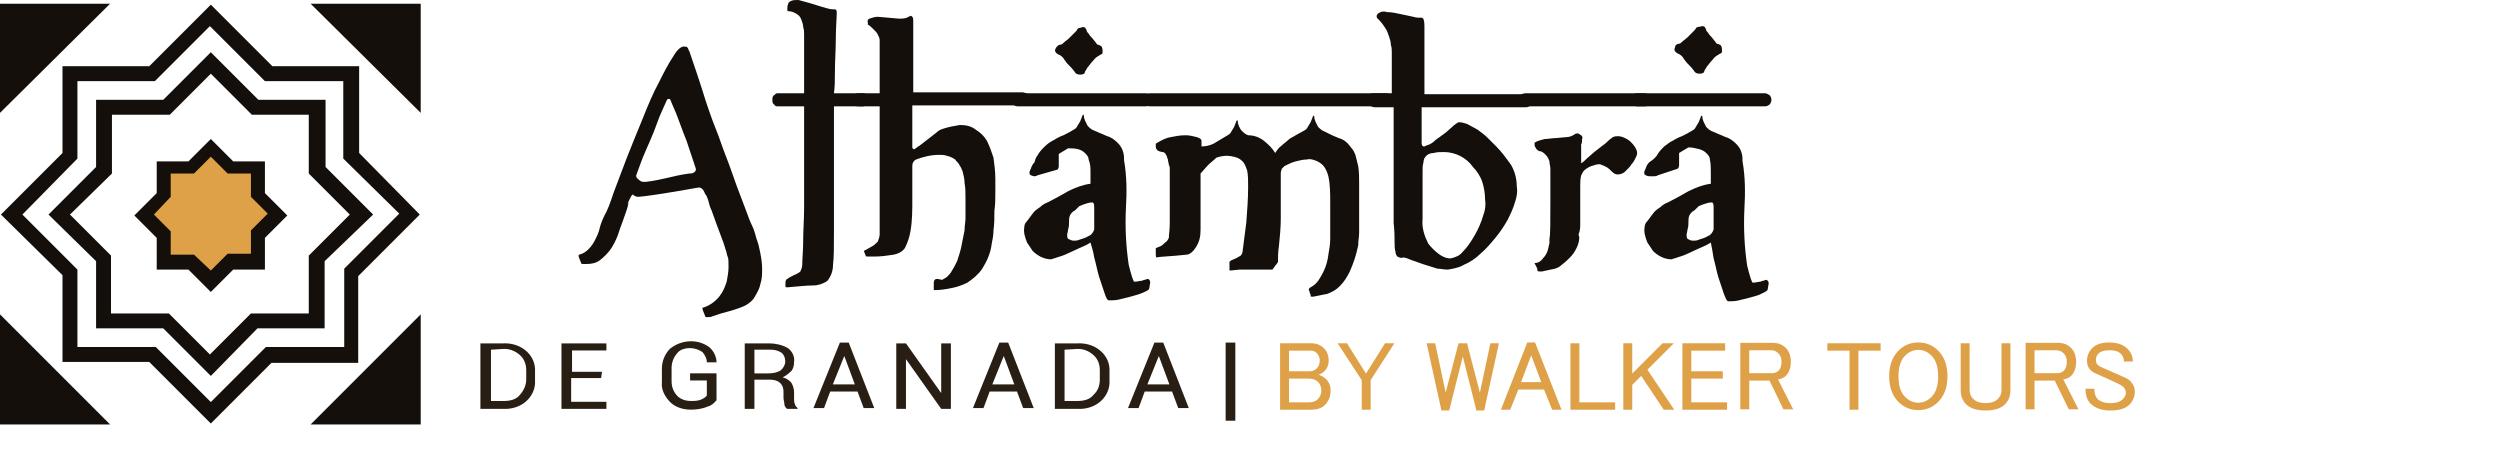 <?xml version="1.0" encoding="UTF-8" standalone="no"?>
<!-- Generator: Adobe Illustrator 21.1.0, SVG Export Plug-In . SVG Version: 6.00 Build 0)  -->

<svg
   version="1.1"
   id="bd5fea5e-8e94-42c5-8216-bfc7b4f32f7a"
   x="0px"
   y="0px"
   viewBox="0 0 268 48.7"
   style="enable-background:new 0 0 268 48.7;"
   xml:space="preserve"
   sodipodi:docname="logo_alhambra.svg"
   inkscape:version="1.2.2 (732a01da63, 2022-12-09)"
   xmlns:inkscape="http://www.inkscape.org/namespaces/inkscape"
   xmlns:sodipodi="http://sodipodi.sourceforge.net/DTD/sodipodi-0.dtd"
   xmlns="http://www.w3.org/2000/svg"
   xmlns:svg="http://www.w3.org/2000/svg"
   xmlns:rdf="http://www.w3.org/1999/02/22-rdf-syntax-ns#"
   xmlns:cc="http://creativecommons.org/ns#"
   xmlns:dc="http://purl.org/dc/elements/1.1/"><defs
   id="defs8300" /><sodipodi:namedview
   id="namedview8298"
   pagecolor="#ffffff"
   bordercolor="#000000"
   borderopacity="0.25"
   inkscape:showpageshadow="2"
   inkscape:pageopacity="0.0"
   inkscape:pagecheckerboard="0"
   inkscape:deskcolor="#d1d1d1"
   showgrid="false"
   inkscape:zoom="6.3850686"
   inkscape:cx="129.44262"
   inkscape:cy="59.044002"
   inkscape:window-width="1920"
   inkscape:window-height="1017"
   inkscape:window-x="-8"
   inkscape:window-y="-8"
   inkscape:window-maximized="1"
   inkscape:current-layer="bd5fea5e-8e94-42c5-8216-bfc7b4f32f7a" />
<style
   type="text/css"
   id="style8221">
	.st0{fill:#DFA147;}
	.st1{fill:#140F0A;}
	.st2{fill:#281E14;}
</style>
<title
   id="title8223">logo_alhambra</title>
<polygon
   class="st0"
   points="27.6,25 29.7,23 27.6,20.8 27.6,17.9 24.7,17.9 22.6,15.8 20.5,17.9 17.5,17.9 17.5,20.8 15.4,23   17.5,25 17.5,28 20.5,28 22.6,30.1 24.7,28 27.6,28 "
   id="polygon8225" />
<path
   class="st1"
   d="m 73.4,5 c 0.2,0 0.2,0 0.3,0.1 0.1,0.1 0.1,0.3 0.2,0.4 0.5,1.5 1,2.9 1.4,4.2 0.4,1.3 0.9,2.8 1.5,4.3 0.3,0.7 0.6,1.7 1,2.7 0.4,1 0.8,2.2 1.2,3.3 l 1.1,2.9 c 0.3,0.9 0.6,1.4 0.7,1.7 0.1,0.3 0.2,0.6 0.3,1 0.2,0.5 0.3,1 0.4,1.5 0.1,0.5 0.2,1.1 0.2,1.7 0,0.6 0,1.1 -0.2,1.7 -0.1,0.5 -0.4,1 -0.7,1.5 -0.4,0.5 -0.9,0.8 -1.5,1 l -0.9,0.3 -1.1,0.3 -0.9,0.3 C 76.2,34 76,34 75.8,34 75.7,34 75.6,34 75.6,33.9 L 75.4,33.4 C 75.3,33.2 75.3,33 75.3,33 c 0.7,-0.2 1.3,-0.6 1.8,-1.2 0.4,-0.5 0.6,-1 0.8,-1.6 0.1,-0.5 0.2,-1.1 0.2,-1.6 0,-0.5 0,-0.9 -0.1,-1.1 C 77.9,27.3 77.9,27 77.8,26.8 77.7,26.5 77.6,26.1 77.4,25.6 L 76.8,24 76.3,22.6 c -0.2,-0.4 -0.3,-0.8 -0.4,-1.2 -0.1,-0.3 -0.2,-0.5 -0.3,-0.6 -0.2,-0.5 -0.4,-0.7 -0.7,-0.7 -3.9,0.7 -6.1,1 -6.5,1 -0.2,0 -0.4,-0.1 -0.5,-0.2 -0.1,-0.2 -0.3,0.2 -0.7,1.1 0.2,-0.4 0.2,-0.4 0.1,0.1 -0.1,0.4 -0.3,0.9 -0.5,1.5 -0.2,0.5 -0.4,1.1 -0.6,1.7 -0.2,0.5 -0.5,1.1 -0.8,1.5 -0.3,0.4 -0.7,0.8 -1.1,1.1 -0.4,0.3 -0.9,0.4 -1.4,0.4 h -0.3 -0.1 v 0 c -0.1,0 -0.2,0 -0.2,-0.1 -0.1,-0.2 -0.1,-0.3 -0.2,-0.5 -0.1,-0.2 -0.1,-0.4 0,-0.4 0.4,-0.1 0.7,-0.3 1,-0.6 0.3,-0.3 0.5,-0.6 0.7,-1 0.2,-0.4 0.4,-0.8 0.5,-1.3 0.1,-0.4 0.3,-0.9 0.5,-1.3 0.3,-0.5 0.6,-1.3 1,-2.5 l 1.4,-3.7 c 0.5,-1.3 1.1,-2.7 1.7,-4.2 0.6,-1.5 1.1,-2.7 1.7,-3.8 0.5,-1 1,-2 1.6,-2.9 0.4,-0.7 0.9,-1.1 1.2,-1 z m -4.3,14.5 c 0.2,0 1,-0.1 2.3,-0.4 0.8,-0.2 1.7,-0.4 2.5,-0.5 0.2,0 0.4,0 0.6,-0.2 0.1,-0.1 0.1,-0.2 0.1,-0.3 L 73.8,15.7 C 73.6,15 73.3,14.4 73.1,13.8 l -0.6,-1.6 c -0.2,-0.5 -0.4,-0.9 -0.6,-1.4 0,-0.1 -0.1,-0.2 -0.2,-0.2 -0.1,0 -0.1,0 -0.2,0.1 -0.3,0.7 -0.6,1.3 -0.8,1.8 -0.2,0.5 -0.4,1.1 -0.6,1.6 -0.2,0.5 -0.5,1.2 -0.9,2.1 -0.4,0.9 -0.7,1.8 -1,2.6 0,0.1 0,0.2 0.1,0.3 0.4,0.4 0.5,0.4 0.8,0.4 z"
   id="path8227" />
<path
   class="st1"
   d="m 82.8,10.7 c 0,-0.2 0,-0.4 0.2,-0.5 0.1,-0.1 0.2,-0.2 0.3,-0.2 h 2.9 V 8.6 c 0,-1.2 0,-2.2 0,-3.1 0,-0.9 0,-1.5 0,-1.8 0,-0.3 0,-0.5 -0.1,-0.8 C 86.1,2.6 86,2.4 85.9,2.1 85.8,1.8 85.6,1.6 85.4,1.5 85.1,1.3 84.8,1.2 84.5,1.2 84.4,1.2 84.4,1.1 84.4,1 c 0,-0.2 0,-0.4 0.1,-0.6 0,-0.1 0.1,-0.2 0.3,-0.3 C 85,0 85.3,0 85.6,0 86,0.1 86.3,0.2 86.7,0.3 L 88,0.7 C 88.4,0.8 88.9,1 89.3,1 h 0.1 0.1 c 0.1,0 0.2,0.1 0.2,0.3 0,0.7 -0.1,1.6 -0.1,2.8 0,1.2 -0.1,2.4 -0.1,3.8 0,0.7 0,1.4 -0.1,2.1 h 3.2 c 0.1,0 0.3,0.1 0.3,0.2 0.1,0.2 0.1,0.3 0.1,0.5 0,0.5 -0.2,0.7 -0.5,0.7 h -3.1 v 0.8 c 0,1.5 0,3.1 0,4.6 0,1.5 0,2.9 0,4.3 0,1.4 0,2.6 0,3.6 0,1.7 0,2.9 -0.1,3.7 0,0.6 -0.2,1.2 -0.6,1.7 -0.4,0.3 -1,0.5 -1.5,0.5 -0.7,0 -1.6,0.1 -2.8,0.2 -0.1,0 -0.2,0 -0.2,-0.1 v -0.4 c 0,-0.2 0.1,-0.4 0.2,-0.4 l 0.3,-0.2 0.4,-0.2 c 0.2,-0.1 0.5,-0.2 0.7,-0.4 0.1,-0.2 0.2,-0.5 0.2,-0.7 0,-0.7 0.1,-1.5 0.1,-2.6 0,-1.1 0.1,-2.3 0.1,-3.5 0,-1.2 0,-2.5 0,-3.7 0,-1.2 0,-2.3 0,-3.2 v -4 H 83.3 C 83.2,11.4 83,11.3 83,11.2 82.8,11.1 82.8,10.9 82.8,10.7 Z"
   id="path8229" />
<path
   class="st1"
   d="m 92.6,26.9 v 0 0 0 c 0.4,-0.2 0.7,-0.4 0.9,-0.5 0.2,-0.1 0.4,-0.3 0.6,-0.5 0.1,-0.3 0.2,-0.5 0.2,-0.8 0,-0.3 0,-0.8 0,-1.3 V 11.4 H 92 c -0.2,0 -0.5,-0.1 -0.6,-0.2 -0.2,-0.1 -0.3,-0.3 -0.3,-0.5 0,-0.2 0.1,-0.4 0.3,-0.5 C 91.6,10.1 91.8,10 92,10 h 2.3 V 5.2 c 0,-0.4 0,-0.7 0,-0.9 C 94.3,4.1 94.2,3.9 94.1,3.7 94,3.5 93.9,3.4 93.7,3.2 93.5,3 93.3,2.8 93,2.6 93.1,2.5 93,2.4 93,2.3 93,2.2 93.1,2 93.2,2 93.5,1.9 93.8,1.8 94.1,1.8 L 96.4,2 c 0.3,0 0.7,0 1,-0.2 l 0.2,-0.1 c 0.1,0 0.1,0 0.2,0.1 0.1,0.1 0.1,0.3 0.1,0.5 0,0.4 0,0.8 0,1.1 0,0.3 0,0.8 0,1.3 0,0.5 0,1 0,1.7 0,0.7 0,1.4 0,2.2 v 1.3 h 11.7 c 0.2,0 0.4,0.1 0.6,0.2 0.2,0.1 0.3,0.3 0.3,0.5 0,0.2 -0.1,0.4 -0.3,0.5 -0.2,0.1 -0.4,0.2 -0.6,0.2 H 97.8 v 4.2 c 0,0.1 0,0.2 0,0.3 0,0.1 0.1,0.2 0.2,0.2 v 0 c 0.2,-0.1 0.4,-0.3 0.6,-0.4 l 0.9,-0.7 0.9,-0.7 c 0.2,-0.2 0.4,-0.3 0.7,-0.4 0.6,-0.2 1.2,-0.3 1.8,-0.4 0.6,0 1.2,0.1 1.7,0.5 0.5,0.3 0.9,0.7 1.2,1.2 0.3,0.6 0.5,1.2 0.7,1.8 0.1,0.7 0.2,1.5 0.2,2.3 0,0.3 0,0.7 0,1.4 0,0.6 0,1.3 -0.1,2 0,0.7 0,1.4 -0.1,2.1 0,0.5 -0.1,1 -0.2,1.5 -0.1,0.9 -0.5,1.8 -1,2.6 -0.4,0.6 -1,1.1 -1.6,1.5 -0.6,0.3 -1.2,0.5 -1.8,0.6 -0.5,0.1 -1.1,0.2 -1.7,0.2 -0.1,0 -0.1,0 -0.1,-0.1 0,-0.1 0,-0.3 0,-0.4 v -0.2 c 0,-0.1 0,-0.3 0.1,-0.4 0.1,-0.1 0.2,-0.1 0.3,-0.1 L 101,30 c 0.2,-0.1 0.3,-0.2 0.5,-0.3 0.2,-0.2 0.4,-0.4 0.5,-0.6 0.2,-0.3 0.4,-0.7 0.6,-1.1 0.2,-0.6 0.4,-1.2 0.5,-1.8 0.1,-0.5 0.2,-1 0.3,-1.5 0,-0.5 0.1,-0.9 0.1,-1.3 0,-0.4 0,-0.8 0,-1.1 0,-0.3 0,-0.7 0,-1 0,-0.6 0,-1.2 -0.1,-1.7 0,-0.4 -0.1,-0.8 -0.2,-1.2 -0.1,-0.3 -0.2,-0.5 -0.4,-0.8 -0.1,-0.2 -0.3,-0.3 -0.4,-0.5 -0.3,-0.2 -0.5,-0.3 -0.9,-0.4 -0.3,-0.1 -0.5,-0.1 -0.8,-0.1 -0.9,0 -1.7,0.2 -2.5,0.5 -0.2,0.1 -0.4,0.3 -0.4,0.7 v 3.6 c 0,1.1 0,2.3 -0.2,3.4 -0.1,0.6 -0.3,1.2 -0.6,1.8 -0.3,0.4 -0.7,0.6 -1.2,0.7 -0.7,0.1 -1.3,0.2 -2,0.2 h -0.4 c -0.1,0 -0.3,0 -0.4,0 -0.1,0 -0.2,0 -0.2,-0.1 z"
   id="path8231" />
<path
   class="st1"
   d="m 108.4,10.7 c 0,-0.2 0.1,-0.4 0.2,-0.5 0.1,-0.1 0.3,-0.2 0.5,-0.2 h 13.7 c 0.2,0 0.3,0.1 0.5,0.2 0.1,0.1 0.2,0.3 0.2,0.5 0,0.2 -0.1,0.4 -0.2,0.5 -0.1,0.1 -0.3,0.2 -0.5,0.2 h -13.7 c -0.2,0 -0.4,-0.1 -0.5,-0.2 -0.2,-0.1 -0.2,-0.3 -0.2,-0.5 z m 2.8,6 c 0.2,-0.4 0.5,-0.7 0.8,-1 0.3,-0.3 0.6,-0.5 1,-0.7 0.3,-0.2 0.7,-0.4 1,-0.5 0.4,-0.2 0.8,-0.4 1.1,-0.6 0.2,-0.1 0.3,-0.2 0.4,-0.4 0.1,-0.2 0.2,-0.3 0.3,-0.5 l 0.2,-0.5 c 0,-0.1 0.1,-0.2 0.1,-0.2 0.1,0 0.1,0.1 0.1,0.2 0,0.2 0.1,0.3 0.1,0.4 0.1,0.2 0.2,0.4 0.3,0.6 0.2,0.2 0.4,0.4 0.7,0.5 0.5,0.2 0.9,0.4 1.4,0.6 0.4,0.1 0.8,0.4 1.1,0.7 0.3,0.3 0.5,0.6 0.6,1 0.1,0.3 0.1,0.6 0.1,0.9 0.3,1.7 0.3,3.4 0.2,5.1 -0.1,2 0,4.1 0.3,6.1 0.3,1.2 0.5,1.8 0.6,1.8 0.3,0 0.6,-0.1 0.8,-0.1 0.2,-0.1 0.4,-0.1 0.6,-0.2 0.1,0 0.1,0 0.2,0.1 0.1,0.1 0.1,0.2 0.1,0.3 l -0.1,0.6 c 0,0.1 -0.1,0.2 -0.3,0.3 -0.2,0.1 -0.4,0.2 -0.7,0.3 -0.3,0.1 -0.6,0.2 -1,0.3 -0.4,0.1 -0.8,0.2 -1.2,0.3 -0.4,0.1 -0.8,0.1 -1.1,0.1 -0.2,0 -0.3,-0.2 -0.5,-0.8 -0.2,-0.6 -0.4,-1.2 -0.6,-1.8 -0.2,-0.7 -0.3,-1.3 -0.5,-2 -0.1,-0.7 -0.3,-1.2 -0.4,-1.6 -0.3,0.2 -0.7,0.4 -1.2,0.6 l -1.3,0.6 c -0.4,0.2 -0.8,0.3 -1.1,0.4 -0.2,0.1 -0.4,0.1 -0.6,0.2 -0.8,0 -1.5,-0.4 -2,-0.9 -0.2,-0.3 -0.4,-0.6 -0.6,-0.9 -0.2,-0.5 -0.4,-1.1 -0.3,-1.6 0,-0.3 0.1,-0.5 0.3,-0.7 0.2,-0.3 0.4,-0.5 0.6,-0.8 0.2,-0.3 0.5,-0.5 0.8,-0.7 0.2,-0.2 0.5,-0.4 0.8,-0.5 0.8,-0.4 1.5,-0.8 2.2,-1.2 0.8,-0.4 1.6,-0.7 2.4,-0.8 0,-0.1 0,-0.3 0,-0.4 0,-0.1 0,-0.1 0,-0.2 v -0.6 c 0,-0.5 0,-0.9 -0.2,-1.4 0,-0.3 -0.2,-0.5 -0.4,-0.7 -0.2,-0.2 -0.4,-0.3 -0.7,-0.4 -0.4,-0.1 -0.7,-0.1 -1.1,-0.1 l -0.5,0.3 -0.5,0.3 c 0,0.2 0,0.3 0,0.5 0,0.2 0,0.4 0,0.8 0,0.2 -0.1,0.4 -0.2,0.4 l -2.1,0.6 c -0.1,0.1 -0.3,0.1 -0.5,0.1 h 0.3 c -0.3,0 -0.5,-0.1 -0.6,-0.2 -0.1,-0.2 0,-0.4 0.1,-0.6 0.1,-0.3 0.2,-0.5 0.4,-0.7 0.1,-0.4 0.2,-0.6 0.3,-0.7 z m 4.9,-13.8 c 0.2,0 0.3,0.1 0.4,0.4 0,0.1 0.1,0.2 0.2,0.3 0.1,0.2 0.3,0.4 0.4,0.5 l 0.4,0.5 c 0.1,0.2 0.2,0.2 0.2,0.2 0.1,0 0.3,0.1 0.4,0.2 0.1,0.2 0.1,0.4 0.1,0.6 0,0.2 -0.1,0.2 -0.3,0.3 -0.1,0.1 -0.2,0.1 -0.3,0.2 -0.2,0.1 -0.3,0.3 -0.5,0.5 -0.2,0.2 -0.3,0.4 -0.5,0.6 -0.1,0.2 -0.2,0.3 -0.3,0.5 0,0.2 -0.2,0.3 -0.5,0.3 -0.3,0 -0.5,-0.1 -0.6,-0.3 C 115,7.4 114.7,7.1 114.4,6.8 114.3,6.7 114.2,6.5 114.1,6.4 114,6.2 113.8,6 113.6,5.9 c -0.3,-0.1 -0.5,-0.3 -0.5,-0.5 0,-0.1 0.1,-0.3 0.2,-0.4 0.1,-0.1 0.2,-0.2 0.3,-0.2 0.2,0 0.3,-0.1 0.4,-0.2 0.2,-0.2 0.4,-0.3 0.6,-0.5 l 0.5,-0.5 c 0.1,-0.1 0.2,-0.2 0.3,-0.3 0.1,-0.2 0.2,-0.3 0.3,-0.3 z m -1,22.9 c 0.2,0 0.4,0 0.6,-0.1 0.3,-0.1 0.7,-0.2 1,-0.4 0.3,-0.1 0.5,-0.4 0.6,-0.7 0,-0.1 0,-0.3 0,-0.5 0,-0.2 0,-0.4 0,-0.7 0,-0.3 0,-0.5 0,-0.7 v -0.5 c 0,-0.4 -0.1,-0.5 -0.2,-0.5 -0.3,0 -0.6,0.1 -0.9,0.2 -0.2,0.1 -0.3,0.1 -0.5,0.2 -0.1,0.1 -0.2,0.2 -0.3,0.3 -0.1,0.1 -0.2,0.2 -0.4,0.3 -0.1,0.1 -0.2,0.2 -0.3,0.4 -0.1,0.2 -0.1,0.5 -0.1,0.7 0,0.3 0,0.5 -0.1,0.8 0,0.2 -0.1,0.4 -0.1,0.6 0,0.1 0,0.3 0.1,0.4 0.2,0.1 0.4,0.2 0.6,0.2 z"
   id="path8233" />
<path
   class="st1"
   d="m 122,10.7 c 0,-0.2 0.2,-0.5 0.4,-0.5 0.3,-0.1 0.6,-0.2 0.9,-0.2 h 25.2 c 0.3,0 0.6,0.1 0.9,0.2 0.2,0.1 0.3,0.3 0.4,0.5 0,0.2 -0.1,0.4 -0.4,0.5 -0.3,0.1 -0.6,0.2 -0.9,0.2 h -25.2 c -0.3,0 -0.6,-0.1 -0.9,-0.2 -0.2,-0.1 -0.4,-0.3 -0.4,-0.5 z m 14.4,18.2 h -1.6 -1 -0.9 l -1,0.1 c -0.1,0 -0.1,0 -0.1,-0.1 0,-0.1 0,-0.2 0,-0.4 0,-0.2 0,-0.3 0,-0.4 0,-0.1 0.1,-0.1 0.2,-0.2 0.3,-0.1 0.7,-0.3 1,-0.5 0.1,-0.1 0.2,-0.3 0.2,-0.4 0.1,-0.7 0.2,-1.7 0.4,-3.1 0.1,-1.3 0.2,-2.6 0.2,-3.9 0,-0.6 0,-1.2 -0.1,-1.7 -0.1,-0.3 -0.2,-0.6 -0.4,-0.9 -0.2,-0.2 -0.4,-0.4 -0.7,-0.5 -0.3,-0.1 -0.7,-0.2 -1.1,-0.2 -0.4,0 -0.8,0.1 -1.1,0.2 -0.3,0.3 -0.6,0.5 -0.9,0.8 l -0.8,0.9 c 0,0.2 0,0.4 0,0.7 0,0.3 0,0.6 0,0.9 v 1.9 c 0,0.9 0,1.7 0,2.5 0,0.7 -0.1,1.3 -0.5,1.9 -0.3,0.5 -0.7,0.8 -1,0.8 -1.8,0.2 -2.9,0.2 -3.2,0.3 -0.1,0 -0.1,-0.2 -0.1,-0.4 0,-0.2 0,-0.4 0,-0.6 l 0.5,-0.2 c 0.2,-0.1 0.3,-0.2 0.5,-0.4 0.2,-0.1 0.3,-0.3 0.4,-0.5 0,-0.3 0.1,-0.9 0.1,-1.6 0,-0.7 0,-1.7 0,-2.9 0,-0.9 0,-1.6 0,-2 0,-0.4 0,-0.7 0,-0.9 0,-0.1 0,-0.3 -0.1,-0.4 0,-0.2 -0.1,-0.4 -0.1,-0.6 -0.1,-0.2 -0.1,-0.4 -0.2,-0.5 -0.1,-0.2 -0.2,-0.3 -0.4,-0.3 -0.1,0 -0.3,-0.1 -0.4,-0.1 -0.1,-0.1 -0.2,-0.1 -0.2,-0.2 -0.1,-0.1 -0.1,-0.2 -0.1,-0.3 0,-0.1 0,-0.2 0,-0.3 0.5,-0.3 1,-0.6 1.6,-0.7 0.5,-0.1 1,-0.2 1.6,-0.2 0.4,0 0.8,0.1 1.2,0.2 0.3,0.1 0.5,0.2 0.5,0.4 v 0.6 c 0.4,0 0.9,-0.1 1.3,-0.3 l 1.5,-0.9 c 0.2,-0.1 0.3,-0.2 0.4,-0.4 0.1,-0.2 0.2,-0.3 0.3,-0.5 l 0.2,-0.5 c 0,-0.1 0.1,-0.2 0.1,-0.2 0.1,0 0.1,0.1 0.1,0.2 0,0.2 0.1,0.3 0.1,0.4 0.1,0.2 0.2,0.4 0.3,0.5 0.2,0.2 0.4,0.4 0.7,0.5 0.6,0 1.2,0.2 1.7,0.6 0.5,0.4 0.9,0.8 1.2,1.3 0.2,-0.3 0.4,-0.6 0.7,-0.8 0.2,-0.2 0.5,-0.4 0.7,-0.6 0.2,-0.2 0.5,-0.3 0.8,-0.5 l 0.9,-0.5 c 0.2,-0.1 0.3,-0.2 0.4,-0.4 0.1,-0.2 0.2,-0.3 0.3,-0.5 l 0.2,-0.5 c 0,-0.1 0.1,-0.2 0.1,-0.2 0.1,0 0.1,0.1 0.1,0.2 0,0.2 0.1,0.3 0.1,0.4 0.1,0.2 0.2,0.4 0.3,0.6 0.2,0.2 0.4,0.4 0.7,0.5 l 0.8,0.4 0.7,0.3 c 0.4,0.1 0.7,0.3 1,0.6 l 0.4,0.5 c 0.2,0.2 0.3,0.5 0.4,0.7 0.1,0.4 0.2,0.8 0.3,1.2 0.1,0.6 0.1,1.3 0.1,1.9 0,0.4 0,0.9 0,1.5 0,0.6 0,1.3 0,1.9 0,0.6 0,1.2 0,1.8 0,0.5 -0.1,0.9 -0.1,1.4 -0.2,1 -0.5,1.9 -0.9,2.8 -0.3,0.6 -0.6,1.1 -1.1,1.6 -0.4,0.4 -0.8,0.6 -1.3,0.8 -0.5,0.1 -1,0.2 -1.5,0.3 h -0.2 c -0.1,0 -0.1,0 -0.1,-0.1 0,-0.1 0,-0.2 -0.1,-0.3 0,-0.1 0,-0.2 -0.1,-0.3 0,-0.1 0,-0.2 0.2,-0.3 0.4,-0.2 0.8,-0.6 1,-1 0.5,-0.8 0.8,-1.6 0.9,-2.5 0.1,-0.6 0.2,-1.1 0.2,-1.7 0,-0.6 0,-1.1 0,-1.6 0,-0.5 0,-1 0,-1.4 0,-0.4 0,-0.7 0,-0.9 0,-0.9 0,-1.9 -0.2,-2.8 -0.1,-0.4 -0.3,-0.9 -0.6,-1.2 -0.2,-0.2 -0.5,-0.4 -0.8,-0.5 -0.3,-0.1 -0.6,-0.2 -0.9,-0.1 -0.4,0 -0.8,0.1 -1.2,0.2 -0.4,0.1 -0.8,0.3 -1.2,0.5 l -0.3,0.3 c 0,0.1 -0.1,0.3 -0.1,0.4 0,0.5 0,1.1 0,1.9 0,0.8 0,1.8 0,3 0,1 -0.1,2 -0.2,3 -0.1,0.6 -0.1,1.2 -0.1,1.7 z"
   id="path8235" />
<path
   class="st1"
   d="m 146.4,10.8 c 0,-0.2 0.1,-0.4 0.2,-0.6 0.2,-0.1 0.4,-0.2 0.6,-0.2 h 2 V 9.7 c 0,-0.7 0,-1.3 0,-1.8 0,-0.5 0,-1 0,-1.5 0,-0.3 0,-0.6 0,-0.8 0,-0.2 0,-0.5 -0.1,-0.8 0,-0.3 -0.1,-0.6 -0.2,-0.9 -0.1,-0.3 -0.2,-0.6 -0.4,-0.9 -0.2,-0.3 -0.4,-0.6 -0.7,-0.9 -0.3,-0.2 -0.3,-0.5 0,-0.7 0.3,-0.2 0.6,-0.2 0.9,-0.1 0.5,0 0.9,0.1 1.4,0.2 l 1.4,0.3 c 0.3,0.1 0.6,0.1 0.9,0.1 0.2,0 0.3,0.3 0.3,0.9 0,0.1 0,0.4 0,0.8 0,0.4 0,1 0,1.6 0,0.7 0,1.4 0,2.2 0,0.8 0,1.7 0,2.7 h 10.9 c 0.2,0 0.4,0.1 0.5,0.2 0.2,0.1 0.3,0.3 0.2,0.5 0,0.2 -0.1,0.4 -0.2,0.5 -0.2,0.1 -0.3,0.2 -0.5,0.2 h -11.2 v 3.8 c 0,0.4 0.2,0.5 0.5,0.3 0.4,-0.1 0.7,-0.3 1,-0.6 0.4,-0.3 0.7,-0.5 1.1,-0.8 l 0.9,-0.8 c 0.3,-0.2 0.4,-0.3 0.5,-0.3 0.3,0 0.6,0.1 0.9,0.2 0.4,0.2 0.7,0.4 1.1,0.6 0.4,0.3 0.7,0.5 1.1,0.9 0.3,0.3 0.6,0.6 0.9,0.9 0.6,0.6 1.1,1.3 1.6,2 0.4,0.7 0.6,1.5 0.6,2.3 v 0 c 0.1,0.6 0,1.1 -0.2,1.7 -0.2,0.7 -0.5,1.3 -0.8,1.9 -0.4,0.7 -0.8,1.3 -1.3,1.9 -0.5,0.6 -1,1.2 -1.6,1.7 -0.5,0.5 -1.1,0.9 -1.8,1.2 -0.5,0.3 -1.1,0.4 -1.7,0.5 -0.4,0 -0.8,-0.1 -1.1,-0.1 l -1.6,-0.5 -1.4,-0.5 c -0.2,-0.1 -0.5,-0.2 -0.7,-0.2 -0.2,0.1 -0.4,0 -0.6,-0.1 -0.1,-0.1 -0.2,-0.3 -0.2,-0.5 -0.1,-0.3 -0.1,-0.7 -0.1,-1 0,-0.5 0,-1.2 -0.1,-2.1 0,-0.9 0,-2.1 0,-3.7 v -8.7 h -2 c -0.2,0 -0.4,-0.1 -0.6,-0.2 -0.3,-0.1 -0.4,-0.3 -0.4,-0.5 z m 12.8,10.6 c 0,-0.6 -0.1,-1.3 -0.3,-1.9 -0.2,-0.6 -0.6,-1.2 -1,-1.6 -0.7,-1 -1.9,-1.6 -3.1,-1.6 -0.4,0 -0.8,0 -1.1,0.1 -0.3,0 -0.6,0.1 -0.8,0.3 -0.2,0.2 -0.3,0.4 -0.3,0.7 -0.1,0.3 -0.1,0.6 -0.1,0.9 0,0.4 0,1 0,1.8 v 3.4 c -0.1,0.9 0.2,1.8 0.6,2.6 0.3,0.4 0.7,0.8 1.1,1.1 0.4,0.3 0.8,0.5 1.3,0.5 0.5,-0.1 1,-0.3 1.3,-0.7 0.5,-0.5 0.9,-1.1 1.3,-1.8 0.4,-0.7 0.7,-1.4 0.9,-2.1 0.2,-0.5 0.3,-1.1 0.2,-1.7 z"
   id="path8237" />
<path
   class="st1"
   d="m 162.8,10.7 c 0,-0.2 0.1,-0.4 0.2,-0.5 0.1,-0.1 0.3,-0.2 0.5,-0.2 h 12.8 c 0.2,0 0.3,0.1 0.4,0.2 0.1,0.1 0.2,0.3 0.2,0.5 0,0.5 -0.2,0.7 -0.6,0.7 h -12.8 c -0.4,0 -0.7,-0.3 -0.7,-0.7 0,0 0,0 0,0 z m 1.7,17.5 c 0.4,0 0.7,-0.2 0.9,-0.5 0.2,-0.2 0.4,-0.5 0.5,-0.8 0.1,-0.3 0.1,-0.5 0.2,-0.8 0,-0.2 0,-0.3 0,-0.5 0.1,-0.4 0.1,-1.8 0.1,-4.1 v -2.6 c 0,-0.2 0,-0.5 0,-0.8 0,-0.3 -0.1,-0.5 -0.1,-0.8 -0.1,-0.3 -0.2,-0.5 -0.4,-0.7 -0.2,-0.2 -0.4,-0.4 -0.7,-0.4 -0.2,-0.1 -0.3,-0.2 -0.4,-0.4 -0.1,-0.1 -0.1,-0.3 -0.1,-0.5 0.3,-0.2 0.7,-0.3 1.1,-0.4 0.4,0 0.8,-0.1 1.2,-0.1 l 1.1,-0.1 c 0.3,0 0.6,-0.1 0.9,-0.3 0.1,-0.1 0.3,-0.1 0.4,-0.1 0,0 0.1,0.1 0.3,0.2 0.1,0.1 0.2,0.2 0.1,0.4 0,0.2 0,0.4 -0.1,0.6 0,0.1 0,0.3 0,0.5 0,0.2 0,0.4 0,0.6 0,0.2 0,0.5 0,0.9 0.2,-0.1 0.4,-0.3 0.6,-0.5 l 0.8,-0.7 0.9,-0.7 c 0.3,-0.2 0.5,-0.4 0.7,-0.6 0.1,-0.1 0.3,-0.2 0.4,-0.3 0.2,-0.1 0.4,-0.1 0.6,-0.1 0.2,0 0.5,0.1 0.7,0.2 0.2,0.1 0.4,0.2 0.6,0.4 0.2,0.2 0.3,0.3 0.5,0.6 0.1,0.2 0.2,0.4 0.2,0.6 0,0.2 -0.1,0.4 -0.2,0.6 -0.1,0.2 -0.2,0.4 -0.4,0.6 -0.1,0.2 -0.3,0.4 -0.4,0.5 l -0.3,0.3 c -0.2,0.2 -0.5,0.3 -0.8,0.3 -0.2,0 -0.4,-0.1 -0.6,-0.3 -0.2,-0.2 -0.4,-0.4 -0.6,-0.5 -0.2,-0.1 -0.4,-0.2 -0.7,-0.3 -0.3,0 -0.6,0.1 -0.9,0.2 -0.3,0.1 -0.6,0.3 -0.8,0.5 -0.1,0.1 -0.2,0.3 -0.3,0.5 -0.1,0.4 -0.1,0.8 -0.1,1.2 v 4 c 0,0.3 0,0.6 -0.1,0.9 -0.1,0.2 -0.1,0.3 0,0.5 0,0.4 -0.1,0.8 -0.3,1.2 -0.2,0.4 -0.4,0.7 -0.7,1 -0.3,0.3 -0.5,0.5 -0.9,0.8 -0.2,0.2 -0.4,0.3 -0.7,0.4 -0.5,0.1 -0.9,0.2 -1.4,0.3 H 165 c -0.2,0 -0.2,-0.1 -0.2,-0.3 z"
   id="path8239" />
<path
   class="st1"
   d="m 174.8,10.7 c 0,-0.2 0.1,-0.4 0.2,-0.5 0.1,-0.1 0.3,-0.2 0.5,-0.2 h 13.7 c 0.2,0 0.3,0.1 0.5,0.2 0.1,0.1 0.2,0.3 0.2,0.5 0,0.2 -0.1,0.4 -0.2,0.5 -0.1,0.1 -0.3,0.2 -0.5,0.2 h -13.7 c -0.2,0 -0.4,-0.1 -0.5,-0.2 -0.2,-0.1 -0.2,-0.3 -0.2,-0.5 z m 2.8,6 c 0.2,-0.4 0.5,-0.7 0.8,-1 0.3,-0.2 0.6,-0.5 0.9,-0.6 0.3,-0.2 0.7,-0.4 1,-0.5 0.4,-0.2 0.8,-0.4 1.1,-0.6 0.2,-0.1 0.3,-0.2 0.4,-0.4 0.1,-0.2 0.2,-0.3 0.3,-0.5 l 0.2,-0.5 c 0,-0.1 0.1,-0.2 0.1,-0.2 0.1,0 0.1,0.1 0.1,0.2 0,0.2 0.1,0.3 0.1,0.4 0.1,0.2 0.2,0.4 0.3,0.6 0.2,0.2 0.4,0.4 0.7,0.5 0.5,0.2 0.9,0.4 1.4,0.6 0.4,0.1 0.8,0.4 1.1,0.7 0.3,0.3 0.5,0.6 0.6,1 0.1,0.3 0.1,0.6 0.1,0.9 0.3,1.7 0.3,3.4 0.2,5.1 -0.1,2 0,4.1 0.3,6.1 0.3,1.2 0.5,1.8 0.6,1.8 0.3,0 0.6,-0.1 0.8,-0.1 0.2,-0.1 0.4,-0.1 0.6,-0.2 0.1,0 0.1,0 0.2,0.1 0.1,0.1 0.1,0.2 0.1,0.3 l -0.1,0.6 c 0,0.1 -0.1,0.2 -0.3,0.3 -0.2,0.1 -0.4,0.2 -0.6,0.3 -0.3,0.1 -0.6,0.2 -1,0.3 -0.4,0.1 -0.8,0.2 -1.2,0.3 -0.4,0.1 -0.8,0.1 -1.1,0.1 -0.2,0 -0.3,-0.3 -0.5,-0.8 -0.2,-0.6 -0.4,-1.2 -0.6,-1.8 -0.2,-0.7 -0.3,-1.3 -0.5,-2 -0.1,-0.7 -0.2,-1.2 -0.3,-1.7 -0.3,0.2 -0.7,0.4 -1.2,0.6 l -1.3,0.6 c -0.4,0.2 -0.8,0.3 -1.1,0.4 -0.2,0.1 -0.4,0.1 -0.6,0.2 -0.8,0 -1.5,-0.4 -2,-0.9 -0.2,-0.3 -0.4,-0.6 -0.6,-0.9 -0.2,-0.5 -0.4,-1.1 -0.3,-1.6 0,-0.3 0.1,-0.5 0.3,-0.7 0.2,-0.3 0.4,-0.5 0.6,-0.8 0.2,-0.3 0.5,-0.5 0.8,-0.7 0.2,-0.2 0.5,-0.4 0.8,-0.5 0.8,-0.4 1.5,-0.8 2.2,-1.2 0.8,-0.4 1.6,-0.7 2.4,-0.8 0,-0.1 0,-0.3 0,-0.4 0,-0.1 0,-0.1 0,-0.2 v -0.6 c 0,-0.5 0,-0.9 -0.1,-1.4 0,-0.3 -0.2,-0.5 -0.4,-0.7 -0.2,-0.2 -0.4,-0.3 -0.7,-0.4 -0.4,-0.1 -0.8,-0.2 -1.2,-0.2 l -0.5,0.3 -0.5,0.3 c 0,0.2 0,0.3 0,0.5 0,0.2 0,0.4 0,0.8 0,0.2 -0.1,0.4 -0.2,0.4 l -2.1,0.7 c -0.1,0.1 -0.3,0.1 -0.5,0.1 h -0.3 c -0.3,0 -0.5,-0.1 -0.6,-0.2 -0.1,-0.2 0,-0.4 0.1,-0.6 0.1,-0.3 0.2,-0.5 0.4,-0.7 0.6,-0.4 0.7,-0.6 0.8,-0.7 z m 4.9,-13.9 c 0.2,0 0.3,0.1 0.4,0.4 0,0.1 0.1,0.2 0.2,0.3 0.1,0.2 0.3,0.4 0.4,0.5 l 0.4,0.5 c 0.1,0.2 0.2,0.2 0.2,0.2 0.1,0 0.3,0.1 0.4,0.2 0.1,0.2 0.1,0.4 0.1,0.6 0,0.2 -0.1,0.2 -0.3,0.3 -0.1,0.1 -0.2,0.1 -0.3,0.2 -0.2,0.1 -0.3,0.3 -0.5,0.5 -0.2,0.2 -0.3,0.4 -0.5,0.6 -0.1,0.2 -0.2,0.3 -0.3,0.5 0,0.2 -0.2,0.3 -0.5,0.3 -0.3,0 -0.5,-0.1 -0.6,-0.3 -0.2,-0.3 -0.5,-0.6 -0.8,-0.9 -0.1,-0.1 -0.2,-0.3 -0.3,-0.4 -0.1,-0.2 -0.3,-0.4 -0.5,-0.5 -0.3,-0.1 -0.5,-0.3 -0.5,-0.5 0,-0.1 0.1,-0.3 0.1,-0.4 0.1,-0.1 0.2,-0.2 0.3,-0.2 0.2,0 0.3,-0.1 0.4,-0.2 0.2,-0.2 0.4,-0.3 0.6,-0.5 l 0.5,-0.5 c 0.1,-0.1 0.2,-0.2 0.3,-0.3 0.1,-0.2 0.2,-0.3 0.3,-0.3 z m -1,23 c 0.2,0 0.4,0 0.6,-0.1 0.3,-0.1 0.7,-0.2 1,-0.4 0.3,-0.1 0.5,-0.4 0.6,-0.7 0,-0.1 0,-0.3 0,-0.5 0,-0.2 0,-0.4 0,-0.7 0,-0.3 0,-0.5 0,-0.7 v -0.5 c 0,-0.4 -0.1,-0.5 -0.2,-0.5 -0.3,0 -0.6,0.1 -0.9,0.2 -0.2,0.1 -0.3,0.1 -0.5,0.2 -0.1,0.1 -0.2,0.2 -0.3,0.3 -0.1,0.1 -0.2,0.2 -0.4,0.3 -0.1,0.1 -0.2,0.2 -0.3,0.4 -0.1,0.2 -0.1,0.5 -0.1,0.7 0,0.3 0,0.5 -0.1,0.8 0,0.2 -0.1,0.4 -0.1,0.6 0,0.1 0,0.3 0.1,0.4 0.2,0.1 0.3,0.2 0.6,0.2 z"
   id="path8241" />
<path
   class="st1"
   d="M22.6,45.4L16,38.8H6.7v-9.3L0.1,23l6.6-6.6V7.1H16l6.6-6.6l6.6,6.6h9.3v9.3L45,23l-6.6,6.6v9.3h-9.3L22.6,45.4  z M8.3,37.2h8.4l5.9,5.9l5.9-5.9h8.4v-8.4l5.9-5.9L36.8,17V8.7h-8.4l-5.9-5.9l-5.9,5.9H8.3V17l-5.9,6l5.9,5.9L8.3,37.2z"
   id="path8243" />
<path
   class="st1"
   d="M22.6,40.3l-5.1-5.1h-7.2V28l-5.1-5l5.1-5.1v-7.2h7.2l5.1-5.1l5.1,5.1h7.2v7.2l5.1,5.1L34.8,28v7.2h-7.2  L22.6,40.3z M11.9,33.6h6.2l4.4,4.4l4.4-4.4h6.2v-6.2l4.4-4.4l-4.4-4.4v-6.3H27l-4.4-4.4l-4.4,4.4h-6.2v6.3L7.5,23l4.4,4.4V33.6z"
   id="path8245" />
<path
   class="st1"
   d="M22.6,31.3l-2.4-2.4h-3.4v-3.4l-2.4-2.4l2.4-2.4v-3.4h3.4l2.4-2.4l2.4,2.4h3.4v3.4l2.4,2.4l-2.4,2.4v3.4H25  L22.6,31.3z M18.3,27.3h2.5l1.8,1.7l1.8-1.8h2.5v-2.5l1.8-1.8l-1.8-1.8v-2.5h-2.5l-1.8-1.8l-1.8,1.8h-2.5v2.5L16.5,23l1.8,1.8  L18.3,27.3z"
   id="path8247" />
<polygon
   class="st1"
   points="0,12.1 0,0.4 11.8,0.4 "
   id="polygon8249" />
<polygon
   class="st1"
   points="33.3,0.4 45.1,0.4 45.1,12.1 "
   id="polygon8251" />
<polygon
   class="st1"
   points="45.1,33.7 45.1,45.5 33.3,45.5 "
   id="polygon8253" />
<polygon
   class="st1"
   points="11.8,45.5 0,45.5 0,33.7 "
   id="polygon8255" />
<path
   class="st2"
   d="m 51.5,43.831 v -7.022 h 2.456 c 1.795,-0.085 3.306,1.1 3.4,2.707 0,0.085 0,0.169 0,0.338 v 0.931 c 0.094,1.607 -1.228,2.961 -3.022,3.046 -0.094,0 -0.283,0 -0.378,0 z M 52.633,37.486 v 5.499 h 1.417 c 0.661,0 1.322,-0.169 1.7,-0.677 0.378,-0.423 0.661,-1.015 0.661,-1.607 v -1.015 c 0,-0.592 -0.189,-1.184 -0.661,-1.607 -0.472,-0.423 -1.039,-0.677 -1.7,-0.677 z"
   id="path8257"
   style="stroke-width:0.894" />
<path
   class="st2"
   d="M 64.44,40.532 H 61.228 v 2.538 h 3.778 v 0.761 h -4.817 v -7.022 h 4.817 v 0.761 H 61.323 v 2.284 h 3.211 z"
   id="path8259"
   style="stroke-width:0.894" />
<path
   class="st2"
   d="m 76.813,42.9 c -0.283,0.338 -0.567,0.592 -0.945,0.677 -0.567,0.254 -1.228,0.338 -1.795,0.338 -0.85,0 -1.7,-0.254 -2.267,-0.846 -0.567,-0.592 -0.945,-1.354 -0.85,-2.115 v -1.438 c 0,-0.761 0.283,-1.523 0.85,-2.115 1.228,-1.015 3.022,-1.1 4.25,-0.169 0.472,0.423 0.756,1.015 0.756,1.607 v 0 h -1.039 c 0,-0.423 -0.189,-0.761 -0.472,-1.1 -0.378,-0.254 -0.85,-0.423 -1.322,-0.423 -0.567,0 -1.133,0.169 -1.417,0.592 -0.378,0.423 -0.567,1.015 -0.567,1.523 v 1.438 c 0,0.592 0.189,1.1 0.567,1.523 0.378,0.423 0.945,0.592 1.511,0.592 0.378,0 0.756,0 1.133,-0.169 0.189,-0.085 0.472,-0.254 0.567,-0.423 v -1.607 h -1.795 v -0.761 h 2.834 z"
   id="path8261"
   style="stroke-width:0.894" />
<path
   class="st2"
   d="m 80.874,40.786 v 3.046 h -1.039 v -7.022 h 2.645 c 0.661,0 1.417,0.169 1.983,0.508 0.472,0.338 0.756,0.931 0.661,1.523 0,0.338 -0.094,0.677 -0.283,0.931 -0.283,0.254 -0.567,0.508 -0.945,0.677 0.378,0.085 0.756,0.338 0.945,0.592 0.189,0.338 0.283,0.677 0.283,1.015 v 0.677 c 0,0.169 0,0.423 0.094,0.592 0,0.169 0.189,0.338 0.283,0.423 v 0.085 h -1.133 c -0.189,-0.169 -0.283,-0.338 -0.283,-0.508 0,-0.254 -0.094,-0.423 -0.094,-0.677 v -0.677 c 0,-0.338 -0.094,-0.677 -0.378,-0.931 -0.283,-0.254 -0.661,-0.338 -1.039,-0.338 h -1.7 z m 0,-0.761 h 1.511 c 0.472,0 0.945,-0.085 1.322,-0.338 0.283,-0.254 0.472,-0.592 0.472,-0.931 0,-0.338 -0.094,-0.677 -0.378,-0.931 C 83.424,37.571 83.046,37.486 82.574,37.486 h -1.7 z"
   id="path8263"
   style="stroke-width:0.894" />
<path
   class="st2"
   d="m 91.925,41.97 h -2.928 l -0.661,1.777 H 87.202 L 90.036,36.725 h 0.945 l 2.739,7.022 h -1.133 z m -2.645,-0.761 h 2.361 l -1.133,-3.046 v 0 z"
   id="path8265"
   style="stroke-width:0.894" />
<path
   class="st2"
   d="m 101.936,43.831 h -1.039 l -3.778,-5.33 v 0 5.33 h -1.039 v -7.022 h 1.039 l 3.778,5.33 v 0 -5.33 h 1.039 z"
   id="path8267"
   style="stroke-width:0.894" />
<path
   class="st2"
   d="m 109.02,41.97 h -2.928 l -0.661,1.777 h -1.133 l 2.834,-7.022 h 0.945 l 2.739,7.022 h -1.133 z m -2.645,-0.761 h 2.361 l -1.133,-3.046 v 0 z"
   id="path8269"
   style="stroke-width:0.894" />
<path
   class="st2"
   d="m 113.082,43.831 v -7.022 h 2.456 c 1.795,-0.085 3.306,1.1 3.4,2.707 0,0.085 0,0.169 0,0.338 v 0.931 c 0.095,1.607 -1.228,2.961 -3.022,3.046 -0.094,0 -0.283,0 -0.378,0 z m 1.039,-6.345 v 5.499 h 1.417 c 0.661,0 1.322,-0.169 1.7,-0.677 0.472,-0.423 0.661,-1.015 0.661,-1.607 v -1.015 c 0,-0.592 -0.189,-1.184 -0.661,-1.607 -0.472,-0.423 -1.039,-0.677 -1.7,-0.677 z"
   id="path8271"
   style="stroke-width:0.894" />
<path
   class="st2"
   d="m 125.643,41.97 h -2.928 l -0.661,1.777 h -1.133 l 2.834,-7.022 h 0.945 l 2.739,7.022 h -1.133 z m -2.645,-0.761 h 2.361 l -1.133,-3.046 v 0 z"
   id="path8273"
   style="stroke-width:0.894" />
<path
   class="st2"
   d="m 132.427,45.1 h -1.039 v -8.375 h 1.039 z"
   id="path8275"
   style="stroke-width:0.894" />

<g
   id="g8621"
   style="display:inline"
   transform="translate(-16.989,-1.538)"><path
     d="m 154.216,38.335 h 3.333 q 0.833,0 1.375,0.542 0.5,0.5 0.5,1.333 0,0.667 -0.458,1.125 -0.25,0.25 -0.625,0.375 0.5,0.167 0.792,0.458 0.5,0.5 0.5,1.25 0,0.917 -0.625,1.542 -0.5,0.5 -1.5,0.5 h -3.292 z m 0.958,0.792 v 2.208 h 2.25 q 0.417,0 0.708,-0.292 0.333,-0.333 0.333,-0.875 0,-0.458 -0.333,-0.792 -0.25,-0.25 -0.625,-0.25 z m 0,3 v 2.542 h 2.125 q 0.625,0 0.958,-0.333 0.375,-0.375 0.375,-0.917 0,-0.583 -0.333,-0.917 -0.375,-0.375 -1,-0.375 z"
     id="path9258"
     style="font-size:10.667px;font-family:'MS PGothic';-inkscape-font-specification:'MS PGothic, Normal';fill:#dfa147" /><path
     d="m 160.383,38.335 h 1 l 2.042,3.25 2.042,-3.25 h 1 l -2.542,3.958 v 3.167 h -0.958 V 42.293 Z"
     id="path9260"
     style="font-size:10.667px;font-family:'MS PGothic';-inkscape-font-specification:'MS PGothic, Normal';fill:#dfa147" /><path
     d="m 169.924,38.335 h 0.917 l 1.125,5.292 1.375,-5.292 h 0.917 l 1.375,5.292 1.125,-5.292 h 0.917 l -1.583,7.208 h -0.833 l -1.458,-5.792 -1.458,5.792 h -0.833 z"
     id="path9262"
     style="font-size:10.667px;font-family:'MS PGothic';-inkscape-font-specification:'MS PGothic, Normal';fill:#dfa147" /><path
     d="m 177.883,45.46 2.833,-7.208 h 0.833 l 2.833,7.208 h -1 l -0.875,-2.167 h -2.75 l -0.875,2.167 z m 3.25,-5.833 -1.083,2.875 h 2.167 z"
     id="path9264"
     style="font-size:10.667px;font-family:'MS PGothic';-inkscape-font-specification:'MS PGothic, Normal';fill:#dfa147" /><path
     d="m 185.341,38.335 h 0.958 v 6.333 h 3.833 v 0.792 h -4.792 z"
     id="path9266"
     style="font-size:10.667px;font-family:'MS PGothic';-inkscape-font-specification:'MS PGothic, Normal';fill:#dfa147" /><path
     d="m 191.008,38.335 h 0.958 v 3.25 l 3.25,-3.25 h 1.208 l -2.833,2.833 2.875,4.292 h -1.125 l -2.417,-3.625 -0.958,0.958 v 2.667 h -0.958 z"
     id="path9268"
     style="font-size:10.667px;font-family:'MS PGothic';-inkscape-font-specification:'MS PGothic, Normal';fill:#dfa147" /><path
     d="m 197.341,38.335 h 4.583 v 0.792 h -3.625 v 2.208 h 3.375 v 0.792 h -3.375 v 2.542 h 3.833 v 0.792 h -4.792 z"
     id="path9270"
     style="font-size:10.667px;font-family:'MS PGothic';-inkscape-font-specification:'MS PGothic, Normal';fill:#dfa147" /><path
     d="m 203.55,38.293 h 3.5 q 0.833,0 1.375,0.542 0.542,0.542 0.542,1.5 0,0.958 -0.542,1.5 -0.292,0.292 -0.833,0.375 l 1.625,3.208 h -1.042 l -1.5,-3.083 h -2.167 v 3.083 h -0.958 z m 0.958,0.792 v 2.458 h 2.458 q 0.417,0 0.708,-0.292 0.292,-0.292 0.292,-0.917 0,-0.583 -0.333,-0.917 -0.333,-0.333 -0.792,-0.333 z"
     id="path9272"
     style="font-size:10.667px;font-family:'MS PGothic';-inkscape-font-specification:'MS PGothic, Normal';fill:#dfa147" /><path
     d="m 212.883,38.335 h 5.708 v 0.792 h -2.375 v 6.333 h -0.958 v -6.333 h -2.375 z"
     id="path9274"
     style="font-size:10.667px;font-family:'MS PGothic';-inkscape-font-specification:'MS PGothic, Normal';fill:#dfa147" /><path
     d="m 219.508,41.876 q 0,-1.75 1,-2.75 0.875,-0.875 2.125,-0.875 1.25,0 2.125,0.875 1,1 1,2.75 0,1.75 -1,2.75 -0.875,0.875 -2.125,0.875 -1.25,0 -2.125,-0.875 -1,-1 -1,-2.75 z m 3.125,-2.833 q -0.792,0 -1.417,0.625 -0.708,0.708 -0.708,2.208 0,1.5 0.708,2.208 0.625,0.625 1.417,0.625 0.792,0 1.417,-0.625 0.708,-0.708 0.708,-2.208 0,-1.5 -0.708,-2.208 -0.625,-0.625 -1.417,-0.625 z"
     id="path9276"
     style="font-size:10.667px;font-family:'MS PGothic';-inkscape-font-specification:'MS PGothic, Normal';fill:#dfa147" /><path
     d="m 227.175,38.335 h 0.958 v 5 q 0,0.583 0.375,0.958 0.458,0.458 1.333,0.458 0.875,0 1.333,-0.458 0.375,-0.375 0.375,-0.958 v -5 h 0.958 v 5.042 q 0,0.917 -0.583,1.5 -0.667,0.667 -2.083,0.667 -1.417,0 -2.083,-0.667 -0.583,-0.583 -0.583,-1.5 z"
     id="path9278"
     style="font-size:10.667px;font-family:'MS PGothic';-inkscape-font-specification:'MS PGothic, Normal';fill:#dfa147" /><path
     d="m 234.133,38.293 h 3.5 q 0.833,0 1.375,0.542 0.542,0.542 0.542,1.5 0,0.958 -0.542,1.5 -0.292,0.292 -0.833,0.375 l 1.625,3.208 h -1.042 l -1.5,-3.083 h -2.167 v 3.083 h -0.958 z m 0.958,0.792 v 2.458 h 2.458 q 0.417,0 0.708,-0.292 0.292,-0.292 0.292,-0.917 0,-0.583 -0.333,-0.917 -0.333,-0.333 -0.792,-0.333 z"
     id="path9280"
     style="font-size:10.667px;font-family:'MS PGothic';-inkscape-font-specification:'MS PGothic, Normal';fill:#dfa147" /><path
     d="m 240.716,40.21 q 0,-0.792 0.583,-1.375 0.583,-0.583 1.792,-0.583 1.292,0 1.958,0.667 0.583,0.583 0.583,1.375 h -0.958 q 0,-0.5 -0.333,-0.833 -0.375,-0.375 -1.167,-0.375 -0.875,0 -1.208,0.333 -0.292,0.292 -0.292,0.667 0,0.375 0.167,0.542 0.208,0.208 0.75,0.417 0.958,0.417 2.167,0.958 0.333,0.125 0.625,0.417 0.458,0.458 0.458,1.083 0,0.833 -0.583,1.417 -0.625,0.625 -2.042,0.625 -1.375,0 -2.125,-0.75 -0.542,-0.542 -0.542,-1.583 h 0.958 q 0,0.75 0.333,1.083 0.458,0.458 1.417,0.458 0.875,0 1.292,-0.417 0.333,-0.333 0.333,-0.667 0,-0.375 -0.25,-0.625 -0.208,-0.208 -0.667,-0.417 -0.417,-0.208 -1.083,-0.5 -0.75,-0.333 -1.208,-0.542 -0.333,-0.125 -0.583,-0.375 -0.375,-0.375 -0.375,-1 z"
     id="path9282"
     style="font-size:10.667px;font-family:'MS PGothic';-inkscape-font-specification:'MS PGothic, Normal';fill:#dfa147" /></g></svg>
